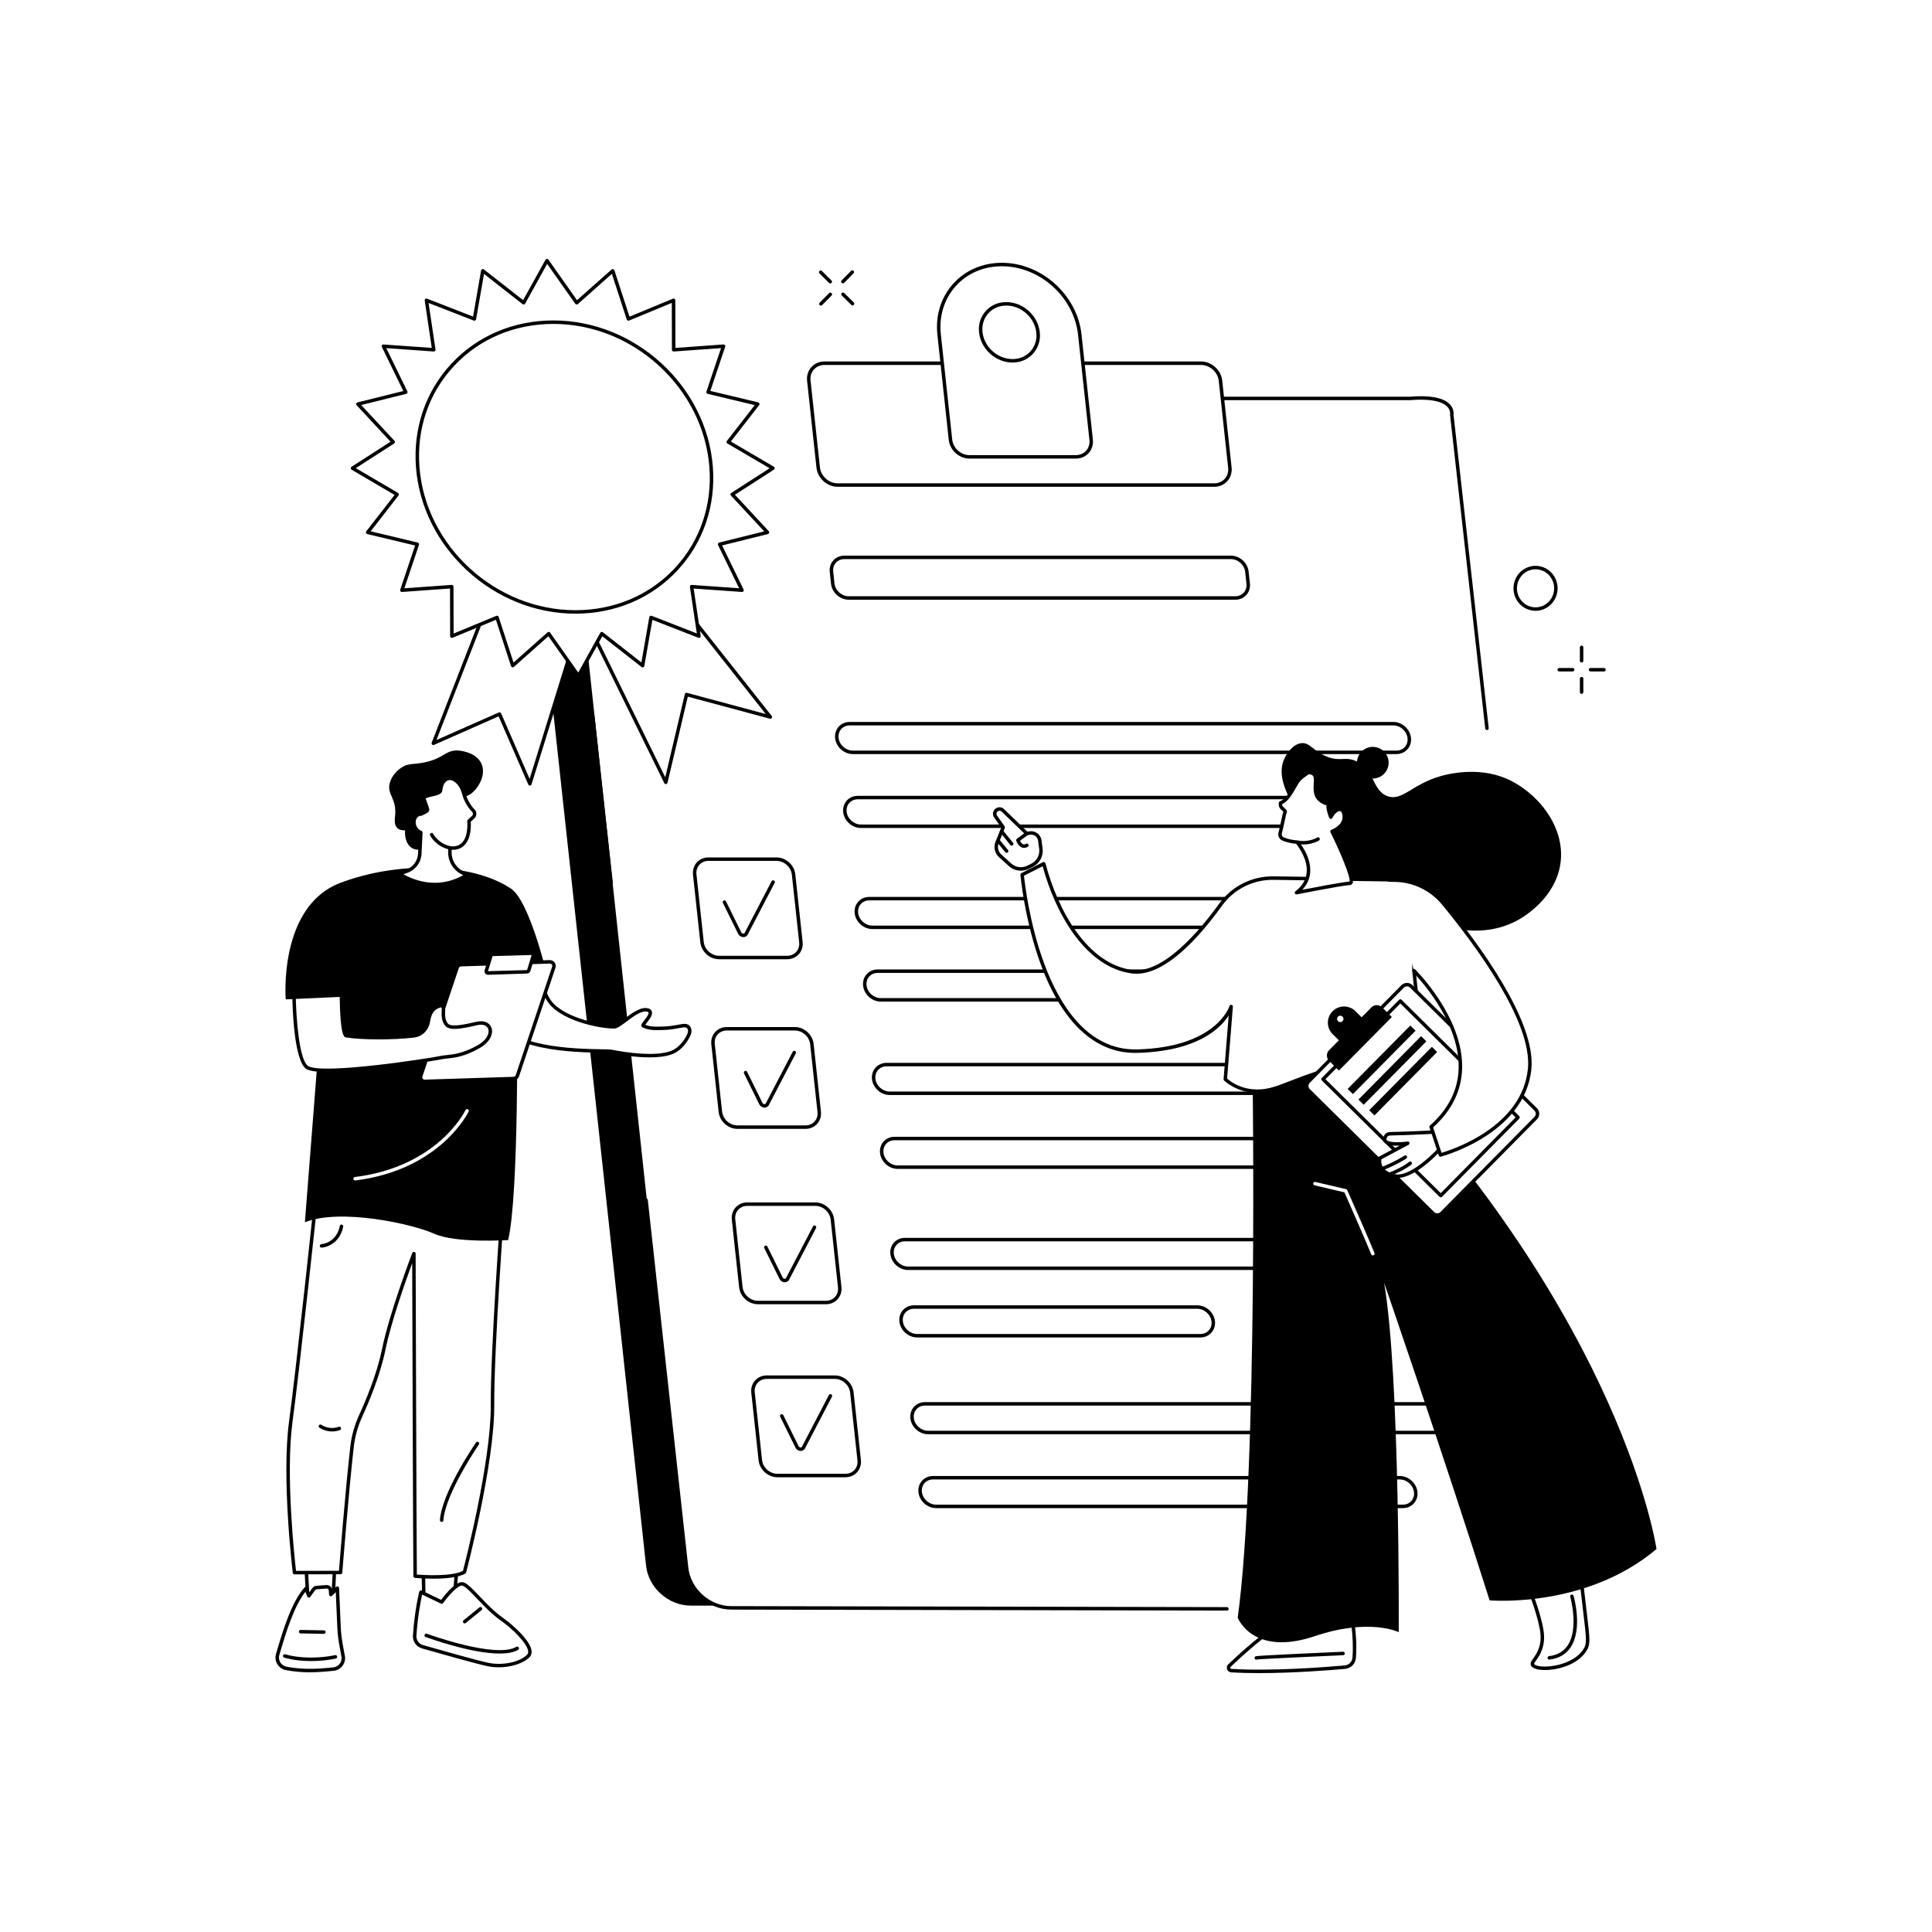 <svg xmlns="http://www.w3.org/2000/svg" viewBox="0 0 2500 2500"><defs><style>      .cls-1 {        fill: #fff;      }    </style></defs><g id="Background"><rect class="cls-1" width="2500" height="2500"></rect></g><g id="Illustration"><g id="High_quality_sign" data-name="High quality sign"><g><g><g><path d="M893.77,2077.65H1941.04c28.81,0,49.65-23.1,46.55-51.59l-156.97-1443.29c-4.96-38.66-26.17-60.64-58.69-60.64H724.64c-25.89,0-45.93,18.69-47.31,44.08l158.67,1459.85c3.1,28.49,28.96,51.59,57.77,51.59Z"></path><path class="cls-1" d="M946.19,2080.56H1993.46c28.81,0,59.69-28.08,56.59-56.75l-167.01-1447.23c-.36-59.49-26.17-61.01-58.69-61.01H777.06c-25.89,0-45.93,18.8-47.31,44.35l158.67,1468.73c3.1,28.66,28.96,51.9,57.77,51.9Z"></path><path d="M1587.67,2084.09h0l-641.48-1.28c-29.87,0-56.78-24.18-59.99-53.9l-52.42-475.83c-.14-1.23,.75-2.34,1.98-2.48,1.22-.14,2.34,.75,2.48,1.98l52.42,475.83c2.97,27.52,27.89,49.9,55.54,49.9l641.48,1.28c1.24,0,2.24,1.01,2.24,2.25,0,1.24-1.01,2.24-2.24,2.24Z"></path><path d="M790.75,1144.38c-1.13,0-2.1-.85-2.23-2l-23.76-215.68c-.14-1.23,.75-2.34,1.98-2.47,1.23-.14,2.34,.75,2.48,1.98l23.76,215.68c.14,1.23-.75,2.34-1.98,2.47-.08,0-.17,.01-.25,.01Z"></path><path d="M1924.13,944.64c-1.13,0-2.1-.85-2.23-1.99l-45.43-404.88c-.1-.45-.07-.88-.05-1.15,.12-1.56,.47-6.3-3.97-10.71-5.1-5.06-17.56-10.58-47.92-8.1h-734.86c-1.24,0-2.24-1-2.24-2.24s1-2.24,2.24-2.24h734.68c25.56-2.1,42.87,1.06,51.26,9.39,3.92,3.9,5.7,8.68,5.29,14.23,0,.02,0,.05,0,.06l45.46,405.13c.14,1.23-.75,2.34-1.98,2.48-.08,0-.17,.01-.25,.01Z"></path></g><g><g><path class="cls-1" d="M1083.92,627.64h487.24c12.55,0,21.63-10.12,20.28-22.61l-12.15-112.43c-1.35-12.49-12.62-22.61-25.17-22.61h-487.24c-12.55,0-21.63,10.12-20.28,22.61l12.15,112.43c1.35,12.49,12.62,22.61,25.17,22.61Z"></path><path d="M1571.16,629.89h-487.24c-13.64,0-25.93-11.04-27.4-24.61l-12.15-112.43c-.72-6.68,1.23-12.98,5.5-17.73,4.26-4.75,10.31-7.36,17.02-7.36h487.24c13.64,0,25.93,11.04,27.4,24.61l12.15,112.43c.72,6.68-1.23,12.98-5.5,17.73-4.26,4.75-10.31,7.36-17.02,7.36Zm-504.27-157.65c-5.42,0-10.28,2.09-13.68,5.87-3.4,3.79-4.96,8.85-4.37,14.26l12.15,112.43c1.23,11.36,11.52,20.61,22.94,20.61h487.24c5.42,0,10.28-2.09,13.68-5.87,3.4-3.79,4.96-8.85,4.37-14.26l-12.15-112.43c-1.23-11.36-11.52-20.61-22.94-20.61h-487.24Z"></path></g><g><path class="cls-1" d="M1296.43,342.3c-50.37,0-86.61,40.63-81.2,90.75l14.7,136.01c1.32,12.23,12.35,22.14,24.64,22.14h137.51c12.29,0,21.18-9.91,19.86-22.14l-14.7-136.01c-5.42-50.12-50.44-90.75-100.81-90.75Zm18.52,124.29c-23.91,3.04-46.48-17.24-46.03-41.36,.31-16.43,12.21-29.7,28.5-31.77,23.91-3.04,46.48,17.24,46.03,41.35-.31,16.43-12.21,29.7-28.5,31.77Z"></path><path d="M1392.08,593.43h-137.51c-13.38,0-25.43-10.83-26.87-24.14l-14.7-136.01c-2.7-24.96,4.53-48.41,20.35-66.03,15.75-17.54,38.15-27.2,63.08-27.2,51.29,0,97.51,41.61,103.04,92.75l14.7,136.01c.71,6.56-1.21,12.74-5.39,17.4-4.18,4.66-10.11,7.22-16.69,7.22Zm-95.65-248.89c-23.64,0-44.85,9.13-59.74,25.71-14.96,16.66-21.79,38.88-19.23,62.55l14.7,136.01c1.2,11.1,11.25,20.13,22.41,20.13h137.51c5.29,0,10.04-2.04,13.36-5.73,3.32-3.7,4.84-8.65,4.27-13.92l-14.7-136.01c-5.29-48.93-49.51-88.74-98.58-88.74Zm13.75,124.59c-10.38,0-20.68-4-28.87-11.36-9.53-8.56-14.87-20.43-14.64-32.59,.33-17.47,13.14-31.75,30.46-33.95,12.03-1.53,24.4,2.49,33.92,11.04,9.53,8.55,14.87,20.43,14.64,32.58-.33,17.47-13.13,31.75-30.46,33.95-1.68,.21-3.37,.32-5.05,.32Zm4.77-2.54h0Zm-12.77-71.18c-1.5,0-2.99,.09-4.48,.28-15.09,1.92-26.25,14.36-26.54,29.58-.2,10.85,4.59,21.48,13.15,29.16,8.55,7.67,19.62,11.29,30.35,9.93,15.09-1.92,26.25-14.36,26.53-29.59,.2-10.85-4.59-21.48-13.15-29.16-7.36-6.61-16.59-10.21-25.87-10.21Z"></path></g></g></g><g><g><g><path d="M1018.56,1241.26h-88.04c-12.1,0-23.01-9.8-24.31-21.84l-9.47-87.6c-.64-5.94,1.09-11.54,4.89-15.77,3.79-4.22,9.17-6.55,15.14-6.55h88.04c12.1,0,23.01,9.8,24.31,21.84l9.47,87.6c.64,5.94-1.09,11.54-4.89,15.77-3.79,4.22-9.17,6.55-15.13,6.55Zm-101.79-127.28c-4.68,0-8.87,1.8-11.8,5.06-2.93,3.27-4.27,7.63-3.77,12.29l9.47,87.6c1.06,9.83,9.97,17.84,19.85,17.84h88.04c4.68,0,8.87-1.8,11.8-5.06,2.93-3.27,4.27-7.63,3.77-12.29l-9.47-87.6c-1.06-9.83-9.97-17.84-19.85-17.84h-88.04Z"></path><path d="M961.89,1212.61c-.25,0-.5-.01-.75-.04-2.68-.28-5.03-2.01-6.12-4.51l-19.61-39.74c-.55-1.11-.09-2.46,1.02-3,1.11-.55,2.46-.09,3,1.02l19.65,39.84c.58,1.32,1.68,1.86,2.53,1.95,.45,.05,1.24,.02,1.8-.65l35.03-67.17c.57-1.1,1.93-1.52,3.03-.95,1.1,.57,1.52,1.93,.95,3.03l-35.12,67.34c-.05,.09-.11,.19-.17,.27-1.21,1.68-3.13,2.64-5.24,2.64Z"></path></g><path d="M1042.27,1460.75h-88.04c-12.1,0-23.01-9.8-24.31-21.84l-9.47-87.6c-.64-5.94,1.09-11.55,4.89-15.77,3.79-4.22,9.17-6.55,15.13-6.55h88.04c12.1,0,23.01,9.8,24.31,21.84l9.47,87.6c.64,5.94-1.09,11.54-4.89,15.77-3.79,4.22-9.17,6.55-15.14,6.55Zm-101.79-127.28c-4.68,0-8.87,1.8-11.8,5.06-2.93,3.27-4.27,7.63-3.77,12.29l9.47,87.6c1.06,9.83,9.97,17.84,19.85,17.84h88.04c4.68,0,8.87-1.8,11.8-5.06,2.93-3.27,4.27-7.63,3.77-12.29l-9.47-87.6c-1.06-9.83-9.97-17.84-19.85-17.84h-88.04Z"></path><path d="M1068.78,1687.68h-88.04c-12.1,0-23.01-9.8-24.31-21.84l-9.47-87.6c-.64-5.94,1.09-11.54,4.89-15.77,3.79-4.22,9.17-6.55,15.14-6.55h88.04c12.1,0,23.01,9.8,24.31,21.84l9.47,87.6c.64,5.94-1.09,11.54-4.89,15.77-3.79,4.22-9.17,6.55-15.13,6.55Zm-101.79-127.28c-4.68,0-8.87,1.8-11.8,5.06-2.93,3.27-4.27,7.63-3.77,12.29l9.47,87.6c1.06,9.83,9.97,17.84,19.85,17.84h88.04c4.68,0,8.87-1.8,11.8-5.06,2.93-3.27,4.27-7.63,3.77-12.29l-9.47-87.6c-1.06-9.83-9.97-17.84-19.85-17.84h-88.04Z"></path><path d="M1093.98,1911.57h-88.04c-12.1,0-23.01-9.8-24.31-21.84l-9.47-87.6c-.64-5.94,1.09-11.55,4.89-15.77,3.79-4.22,9.17-6.55,15.13-6.55h88.04c12.1,0,23.01,9.8,24.31,21.84l9.47,87.6c.64,5.94-1.09,11.54-4.89,15.77-3.79,4.22-9.17,6.55-15.13,6.55Zm-101.79-127.28c-4.68,0-8.87,1.8-11.8,5.06-2.93,3.27-4.27,7.63-3.77,12.29l9.47,87.6c1.06,9.83,9.97,17.84,19.85,17.84h88.04c4.68,0,8.87-1.8,11.8-5.06,2.93-3.27,4.27-7.63,3.77-12.29l-9.47-87.6c-1.06-9.83-9.97-17.84-19.85-17.84h-88.04Z"></path><path d="M989.25,1433.23c-.25,0-.5-.01-.75-.04-2.68-.28-5.03-2.01-6.12-4.51l-19.61-39.74c-.55-1.11-.09-2.46,1.02-3,1.11-.55,2.46-.09,3,1.02l19.65,39.84c.58,1.32,1.68,1.86,2.53,1.95,.44,.05,1.24,.02,1.8-.65l35.03-67.17c.57-1.1,1.93-1.52,3.03-.95,1.1,.57,1.52,1.93,.95,3.03l-35.12,67.34c-.05,.09-.11,.19-.17,.27-1.21,1.68-3.13,2.64-5.24,2.64Z"></path><path d="M1015.46,1659.27c-.25,0-.5-.01-.75-.04-2.68-.28-5.03-2.01-6.13-4.51l-19.61-39.74c-.55-1.11-.09-2.46,1.02-3,1.11-.55,2.46-.09,3,1.02l19.65,39.84c.58,1.32,1.68,1.86,2.53,1.95,.44,.05,1.24,.02,1.79-.65l35.03-67.17c.57-1.1,1.93-1.52,3.03-.95,1.1,.57,1.52,1.93,.95,3.03l-35.12,67.34c-.05,.09-.11,.19-.17,.27-1.21,1.68-3.13,2.64-5.24,2.64Z"></path><path d="M1036.05,1877.48c-.25,0-.5-.01-.75-.04-2.68-.28-5.03-2.01-6.13-4.51l-19.61-39.74c-.55-1.11-.09-2.46,1.02-3,1.11-.55,2.46-.09,3,1.02l19.65,39.84c.58,1.32,1.68,1.86,2.53,1.95,.44,.05,1.24,.02,1.79-.65l35.03-67.17c.57-1.1,1.93-1.52,3.03-.95,1.1,.57,1.52,1.93,.95,3.03l-35.12,67.34c-.05,.09-.11,.19-.17,.27-1.21,1.68-3.13,2.64-5.24,2.64Z"></path></g><path d="M1598.5,776.04h-500.27c-11.39,0-21.65-9.22-22.88-20.55l-1.67-15.45c-.61-5.6,1.03-10.88,4.61-14.86,3.57-3.98,8.64-6.17,14.26-6.17h500.27c11.39,0,21.65,9.22,22.88,20.55l1.67,15.45c.61,5.6-1.03,10.88-4.61,14.86-3.57,3.98-8.64,6.17-14.26,6.17Zm-505.95-52.55c-4.33,0-8.21,1.66-10.92,4.68-2.71,3.02-3.95,7.07-3.49,11.38l1.67,15.45c.99,9.12,9.25,16.55,18.42,16.55h500.27c4.33,0,8.21-1.66,10.92-4.68,2.71-3.02,3.95-7.07,3.49-11.38l-1.67-15.45c-.99-9.12-9.25-16.55-18.42-16.55h-500.27Z"></path><g><path d="M1806.94,975.77h-703.41c-11.39,0-21.65-9.22-22.88-20.55-.61-5.6,1.03-10.88,4.61-14.86,3.57-3.98,8.64-6.17,14.26-6.17h703.41c11.39,0,21.65,9.22,22.88,20.55,.61,5.6-1.03,10.88-4.61,14.86-3.57,3.98-8.64,6.17-14.26,6.17Zm-707.42-37.1c-4.33,0-8.21,1.66-10.92,4.68-2.71,3.02-3.95,7.07-3.49,11.38,.99,9.12,9.25,16.55,18.42,16.55h703.41c4.33,0,8.21-1.66,10.92-4.68,2.72-3.02,3.95-7.07,3.49-11.38-.99-9.12-9.25-16.55-18.42-16.55h-703.41Z"></path><path d="M1717.91,1071.4h-603.95c-11.39,0-21.65-9.22-22.88-20.55-.61-5.6,1.03-10.88,4.61-14.86,3.57-3.98,8.64-6.17,14.26-6.17h603.95c11.39,0,21.65,9.22,22.88,20.55,.6,5.6-1.03,10.88-4.61,14.86-3.57,3.98-8.64,6.17-14.26,6.17Zm-607.96-37.1c-4.33,0-8.21,1.66-10.92,4.68-2.72,3.02-3.95,7.07-3.49,11.38,.99,9.12,9.25,16.55,18.42,16.55h603.95c4.33,0,8.21-1.66,10.92-4.68,2.72-3.02,3.95-7.07,3.49-11.38-.99-9.12-9.25-16.55-18.42-16.55h-603.95Z"></path><path d="M1780.48,1202.2h-651.65c-11.39,0-21.65-9.22-22.88-20.55-.61-5.6,1.03-10.88,4.61-14.86,3.57-3.98,8.64-6.17,14.26-6.17h651.65c11.39,0,21.65,9.22,22.88,20.55,.6,5.6-1.03,10.88-4.61,14.86-3.57,3.98-8.64,6.17-14.26,6.17Zm-655.66-37.1c-4.33,0-8.21,1.66-10.92,4.68-2.71,3.02-3.95,7.07-3.49,11.38,.99,9.12,9.25,16.55,18.42,16.55h651.65c4.33,0,8.21-1.66,10.92-4.68,2.72-3.02,3.95-7.07,3.49-11.38-.99-9.12-9.25-16.55-18.42-16.55h-651.65Z"></path><path d="M1506.3,1296.04h-366.58c-11.39,0-21.65-9.22-22.88-20.55-.61-5.6,1.03-10.88,4.61-14.86,3.57-3.98,8.64-6.17,14.26-6.17h366.58c11.39,0,21.65,9.22,22.88,20.55,.6,5.6-1.03,10.88-4.61,14.86-3.57,3.98-8.64,6.17-14.26,6.17Zm-370.59-37.1c-4.33,0-8.21,1.66-10.92,4.68-2.72,3.02-3.95,7.07-3.49,11.38,.99,9.12,9.25,16.55,18.42,16.55h366.58c4.33,0,8.21-1.66,10.92-4.68,2.72-3.02,3.95-7.07,3.49-11.38-.99-9.12-9.25-16.55-18.42-16.55h-366.58Z"></path><path d="M1854.62,1416.93h-703.41c-11.39,0-21.65-9.22-22.88-20.55-.61-5.6,1.03-10.88,4.61-14.86,3.57-3.98,8.64-6.17,14.26-6.17h703.41c11.39,0,21.65,9.22,22.88,20.55,.61,5.6-1.03,10.88-4.61,14.86-3.57,3.98-8.64,6.17-14.26,6.17Zm-707.42-37.1c-4.33,0-8.21,1.66-10.92,4.68-2.71,3.02-3.95,7.07-3.49,11.38,.99,9.12,9.25,16.55,18.42,16.55h703.41c4.33,0,8.21-1.66,10.92-4.68,2.72-3.02,3.95-7.07,3.49-11.38-.99-9.12-9.25-16.55-18.42-16.55h-703.41Z"></path><path d="M1765.59,1512.55h-603.95c-11.39,0-21.65-9.22-22.88-20.55-.61-5.6,1.03-10.88,4.61-14.86,3.57-3.98,8.64-6.17,14.26-6.17h603.95c11.39,0,21.65,9.22,22.88,20.55,.6,5.6-1.03,10.88-4.61,14.86-3.57,3.98-8.64,6.17-14.26,6.17Zm-607.96-37.1c-4.33,0-8.21,1.66-10.92,4.68-2.72,3.02-3.95,7.07-3.49,11.38,.99,9.12,9.25,16.55,18.42,16.55h603.95c4.33,0,8.21-1.66,10.92-4.68,2.72-3.02,3.95-7.07,3.49-11.38-.99-9.12-9.25-16.55-18.42-16.55h-603.95Z"></path><path d="M1864.13,1643.35h-689.11c-11.39,0-21.65-9.22-22.88-20.55-.6-5.6,1.03-10.88,4.61-14.86,3.57-3.98,8.64-6.17,14.26-6.17h689.11c11.39,0,21.65,9.22,22.88,20.55,.6,5.6-1.03,10.88-4.61,14.86-3.57,3.98-8.64,6.17-14.26,6.17Zm-693.12-37.1c-4.33,0-8.21,1.66-10.92,4.68-2.72,3.02-3.95,7.07-3.49,11.38,.99,9.12,9.25,16.55,18.42,16.55h689.11c4.33,0,8.21-1.66,10.92-4.68,2.72-3.02,3.95-7.07,3.49-11.38-.99-9.12-9.25-16.55-18.42-16.55h-689.11Z"></path><path d="M1553.28,1730.66h-366.58c-11.39,0-21.65-9.22-22.88-20.55-.6-5.6,1.03-10.88,4.61-14.86,3.57-3.98,8.64-6.17,14.26-6.17h366.58c11.39,0,21.65,9.22,22.88,20.55,.61,5.6-1.03,10.88-4.61,14.86-3.57,3.98-8.64,6.17-14.26,6.17Zm-370.59-37.1c-4.33,0-8.21,1.66-10.92,4.68-2.72,3.02-3.95,7.07-3.49,11.38,.99,9.12,9.25,16.55,18.42,16.55h366.58c4.33,0,8.21-1.66,10.92-4.68,2.72-3.02,3.95-7.07,3.49-11.38-.99-9.12-9.25-16.55-18.42-16.55h-366.58Z"></path><path d="M1904.32,1855.9h-703.41c-11.39,0-21.65-9.22-22.88-20.55-.61-5.6,1.03-10.88,4.61-14.86,3.57-3.98,8.64-6.17,14.26-6.17h703.41c11.39,0,21.65,9.22,22.88,20.55,.61,5.6-1.03,10.88-4.61,14.86-3.57,3.98-8.64,6.17-14.26,6.17Zm-707.42-37.1c-4.33,0-8.21,1.66-10.92,4.68-2.71,3.02-3.95,7.07-3.49,11.38,.99,9.12,9.25,16.55,18.42,16.55h703.41c4.33,0,8.21-1.66,10.92-4.68,2.71-3.02,3.95-7.07,3.49-11.38-.99-9.12-9.25-16.55-18.42-16.55h-703.41Z"></path><path d="M1815.29,1951.52h-603.95c-11.39,0-21.65-9.22-22.88-20.55-.6-5.6,1.03-10.88,4.61-14.86,3.57-3.98,8.64-6.17,14.26-6.17h603.95c11.39,0,21.65,9.22,22.88,20.55,.6,5.6-1.03,10.88-4.61,14.86-3.57,3.98-8.64,6.17-14.26,6.17Zm-607.96-37.1c-4.33,0-8.21,1.66-10.92,4.68-2.72,3.02-3.95,7.07-3.49,11.38,.99,9.12,9.25,16.55,18.42,16.55h603.95c4.33,0,8.21-1.66,10.92-4.68,2.72-3.02,3.95-7.07,3.49-11.38-.99-9.12-9.25-16.55-18.42-16.55h-603.95Z"></path></g></g></g><g><g><polygon class="cls-1" points="644.7 746.2 560.71 961.84 646.36 923.96 685.67 1014.3 761.55 769.51 644.7 746.2"></polygon><path d="M685.67,1016.54c-.89,0-1.7-.53-2.06-1.35l-38.4-88.27-83.59,36.97c-.83,.37-1.8,.2-2.46-.43-.66-.63-.87-1.59-.54-2.44l83.99-215.64c.4-1.01,1.46-1.6,2.53-1.39l116.85,23.31c.62,.12,1.16,.51,1.49,1.05,.33,.55,.4,1.2,.21,1.81l-75.88,244.79c-.28,.9-1.08,1.52-2.02,1.58-.04,0-.08,0-.12,0Zm-39.3-94.82c.28,0,.55,.05,.82,.15,.56,.22,1,.65,1.24,1.19l36.89,84.8,73.36-236.64-112.56-22.46-81.34,208.83,80.69-35.69c.29-.13,.6-.19,.91-.19Z"></path></g><g><polygon class="cls-1" points="742.93 770.48 861.59 1012.35 888.39 898.7 996.83 927.84 823.87 709.29 742.93 770.48"></polygon><path d="M861.59,1014.6c-.85,0-1.63-.48-2.01-1.26l-118.66-241.87c-.47-.96-.2-2.13,.66-2.78l80.94-61.2c.97-.74,2.35-.56,3.11,.4l172.96,218.56c.6,.76,.65,1.82,.11,2.62-.53,.81-1.52,1.18-2.46,.93l-106.21-28.54-26.27,111.4c-.22,.92-.99,1.61-1.93,1.71-.08,0-.17,.01-.25,.01Zm-115.83-243.44l115.08,234.59,25.36-107.55c.14-.59,.51-1.1,1.03-1.41,.52-.31,1.15-.4,1.73-.24l101.89,27.38-167.39-211.52-77.71,58.76Z"></path></g><g><polygon class="cls-1" points="707.79 337.24 746.26 391.78 792.84 350.39 813.15 412.74 871.56 388.54 871.72 452.6 936.24 447.97 916.24 507.46 980.54 522.85 942.35 571.95 1000.15 605.86 947.49 639.76 993.12 688.86 931.15 704.25 960.16 763.74 894.95 759.11 904.49 823.17 842.41 798.97 831.55 861.32 778.7 819.93 748.49 874.47 710.03 819.93 663.44 861.32 643.13 798.97 584.73 823.17 584.56 759.11 520.05 763.74 540.04 704.25 475.74 688.86 513.94 639.76 456.14 605.86 508.8 571.95 463.16 522.85 525.13 507.46 496.12 447.97 561.34 452.6 551.8 388.54 613.87 412.74 624.73 350.39 677.59 391.78 707.79 337.24"></polygon><path d="M748.49,876.71c-.73,0-1.41-.35-1.83-.95l-37.02-52.49-44.71,39.73c-.57,.5-1.35,.69-2.08,.49-.73-.2-1.31-.75-1.55-1.47l-19.56-60.04-56.17,23.27c-.69,.29-1.48,.21-2.1-.21-.62-.42-1-1.11-1-1.86l-.16-61.65-62.11,4.46c-.78,.05-1.48-.27-1.93-.86-.46-.59-.59-1.38-.35-2.09l19.21-57.16-61.92-14.82c-.74-.18-1.34-.72-1.59-1.44-.25-.72-.12-1.52,.35-2.12l36.63-47.08-55.59-32.61c-.67-.39-1.09-1.11-1.11-1.89-.02-.78,.37-1.51,1.03-1.93l50.41-32.45-43.81-47.14c-.54-.58-.73-1.41-.51-2.17,.23-.76,.84-1.35,1.61-1.54l59.28-14.72-27.79-57c-.35-.72-.29-1.57,.16-2.24,.45-.66,1.21-1.04,2.02-.98l62.42,4.43-9.13-61.29c-.12-.79,.19-1.59,.82-2.08,.62-.5,1.47-.63,2.21-.34l59.52,23.2,10.39-59.65c.14-.78,.67-1.43,1.41-1.71,.73-.28,1.57-.16,2.19,.33l50.78,39.77,28.93-52.24c.37-.68,1.07-1.11,1.84-1.15,.77-.04,1.51,.32,1.96,.95l37.02,52.49,44.71-39.73c.57-.5,1.35-.69,2.08-.49,.73,.2,1.31,.75,1.55,1.47l19.56,60.04,56.17-23.27c.69-.29,1.48-.21,2.1,.21,.62,.41,1,1.11,1,1.86l.16,61.65,62.11-4.46c.78-.06,1.48,.27,1.93,.86,.46,.59,.59,1.38,.35,2.09l-19.21,57.16,61.92,14.82c.74,.18,1.34,.72,1.59,1.44,.25,.72,.12,1.52-.35,2.12l-36.63,47.08,55.59,32.61c.67,.39,1.09,1.11,1.11,1.89,.02,.78-.37,1.51-1.03,1.93l-50.41,32.46,43.81,47.14c.54,.58,.73,1.41,.51,2.17-.23,.76-.84,1.35-1.61,1.54l-59.28,14.72,27.79,57c.35,.72,.29,1.57-.16,2.24-.45,.66-1.21,1.04-2.02,.98l-62.42-4.43,9.13,61.29c.12,.79-.2,1.59-.82,2.08-.62,.5-1.47,.63-2.21,.34l-59.52-23.2-10.39,59.65c-.14,.78-.67,1.43-1.41,1.71-.73,.28-1.57,.16-2.19-.33l-50.79-39.77-28.93,52.24c-.37,.68-1.07,1.11-1.84,1.15-.04,0-.08,0-.12,0Zm-38.47-59.03c.09,0,.17,0,.26,.01,.63,.07,1.21,.41,1.58,.94l36.4,51.62,28.47-51.41c.32-.58,.87-.98,1.52-1.11,.65-.13,1.31,.03,1.83,.43l49.91,39.08,10.22-58.66c.12-.66,.52-1.24,1.11-1.57,.59-.33,1.29-.38,1.92-.14l58.47,22.79-8.97-60.23c-.1-.67,.11-1.35,.57-1.85,.46-.5,1.12-.76,1.81-.71l61.33,4.35-27.3-55.99c-.3-.61-.3-1.32-.02-1.93,.29-.61,.83-1.06,1.49-1.23l58.28-14.48-43.05-46.31c-.45-.49-.67-1.15-.58-1.81,.08-.66,.45-1.25,1.01-1.61l49.59-31.93-54.65-32.06c-.56-.33-.95-.88-1.07-1.51-.12-.63,.04-1.29,.43-1.8l36.06-46.35-60.92-14.58c-.61-.15-1.13-.54-1.44-1.09-.3-.55-.36-1.2-.16-1.8l18.92-56.3-61.15,4.39c-.62,.04-1.23-.17-1.69-.59-.46-.42-.72-1.02-.72-1.64l-.16-60.71-55.31,22.91c-.58,.24-1.23,.23-1.8-.03-.57-.26-1-.75-1.19-1.34l-19.25-59.09-44.02,39.12c-.48,.42-1.12,.62-1.75,.55-.63-.07-1.21-.41-1.58-.94l-36.4-51.62-28.47,51.41c-.32,.57-.87,.98-1.52,1.11-.64,.13-1.31-.03-1.83-.43l-49.91-39.08-10.22,58.66c-.12,.66-.52,1.24-1.11,1.57-.59,.33-1.29,.38-1.92,.14l-58.47-22.79,8.97,60.23c.1,.67-.11,1.36-.57,1.85-.46,.5-1.12,.76-1.81,.71l-61.33-4.35,27.3,55.99c.3,.61,.3,1.32,.02,1.93-.29,.61-.83,1.06-1.49,1.23l-58.28,14.48,43.05,46.31c.45,.49,.67,1.15,.58,1.81-.08,.66-.45,1.25-1.01,1.61l-49.59,31.93,54.65,32.06c.56,.33,.95,.88,1.07,1.51,.12,.63-.04,1.29-.43,1.8l-36.06,46.35,60.92,14.58c.61,.15,1.13,.54,1.44,1.09,.3,.55,.36,1.2,.16,1.8l-18.92,56.29,61.15-4.39c.62-.05,1.23,.17,1.69,.59,.46,.42,.72,1.02,.72,1.64l.16,60.71,55.31-22.91c.58-.24,1.23-.23,1.8,.04,.57,.26,1,.75,1.19,1.34l19.25,59.09,44.02-39.12c.41-.37,.94-.57,1.49-.57Z"></path></g><g><ellipse class="cls-1" cx="730.35" cy="604.37" rx="181.59" ry="196" transform="translate(-199.58 788.52) rotate(-50.81)"></ellipse><path d="M744.56,794.09c-105.83,0-198.37-85.03-206.29-189.55-3.82-50.36,12.36-97.82,45.55-133.61,33.64-36.29,80.64-56.28,132.33-56.28,105.83,0,198.37,85.03,206.29,189.55,3.82,50.36-12.36,97.82-45.55,133.61-33.64,36.29-80.64,56.28-132.33,56.28Zm-28.41-374.95c-50.43,0-96.25,19.48-129.04,54.84-32.33,34.87-48.09,81.12-44.37,130.22,7.75,102.23,98.28,185.4,201.81,185.4,50.43,0,96.25-19.48,129.04-54.84,32.33-34.87,48.09-81.12,44.37-130.22-7.75-102.23-98.28-185.4-201.81-185.4Z"></path></g></g><g><g><path d="M1753.11,984.17c25.99,9.73,21.73,38.55,42.19,46.02,19.16,7,31.51-15.22,68.87-25.91,8.7-2.49,46.99-12.46,83.78,2.69,38.66,15.92,77.88,60.48,71.36,109.61-6.1,45.99-48.88,70.54-54.95,73.9-61.79,34.21-135.19-3.8-172.29-23-43.38-22.46-65.23-53.42-90.04-85.57-22.97-29.77-53.13-68.87-40.69-98.86,3.49-8.4,12.18-20.59,23.06-21.43,10.57-.81,14.42,9.78,31.5,17.01,17.58,7.44,22.88,.19,37.2,5.55Z"></path><path d="M1756.2,983.66c-1.81,11.16,5.76,21.67,16.92,23.49,11.16,1.81,21.67-5.76,23.49-16.92,1.81-11.16-5.76-21.67-16.92-23.49-11.16-1.81-21.67,5.76-23.49,16.92Z"></path></g><g><g><g><path class="cls-1" d="M1964.59,2024.54c6.73,13.65,20.93,44,28.33,74.78,2.99,12.43,4.08,21.64,1.24,31.72-4.07,14.48-12.97,19.07-10.98,23.18,4.19,8.63,52.21,6.5,68.14-19.74,5.09-8.38,3.65-13.86-2.26-64.45-5.3-45.42-5.41-51.92-12.04-57.39-20.86-17.2-66.63,8.55-72.44,11.9Z"></path><path d="M1999.05,2161c-.95,0-1.87-.02-2.75-.06-4.72-.22-12.97-1.27-15.14-5.75-1.52-3.13,.46-5.88,2.96-9.36,2.46-3.42,5.82-8.1,7.88-15.41,2.75-9.76,1.62-18.61-1.27-30.58-6.66-27.71-18.99-55.7-28.16-74.31-.52-1.06-.13-2.35,.89-2.94,8.77-5.05,53.58-29.33,74.99-11.68,6.69,5.51,7.32,11.01,11.44,46.79l1.4,12.07c.68,5.83,1.3,11.06,1.86,15.76,4.33,36.43,4.99,42.03,.09,50.11-11.47,18.88-37.64,25.36-54.19,25.36Zm-31.52-135.55c9.16,18.79,21.03,46.16,27.57,73.34,2.98,12.38,4.22,22.19,1.22,32.85-2.27,8.07-5.9,13.12-8.55,16.81-1.5,2.09-2.92,4.06-2.57,4.78,.46,.95,3.42,2.85,11.32,3.22,14.6,.7,41.86-4.99,52.89-23.15,4.1-6.76,3.46-12.15-.71-47.25-.56-4.71-1.18-9.94-1.86-15.77l-1.4-12.08c-3.85-33.45-4.55-39.48-9.84-43.84-18.04-14.88-58.07,5.57-68.06,11.08Z"></path></g><path d="M2004.73,2147.51c-1.12,0-2.08-.83-2.22-1.97-.15-1.23,.72-2.35,1.95-2.5,10.79-1.32,18.93-6.04,24.21-14,14.64-22.13,3.31-62.46,3.2-62.86-.34-1.19,.35-2.43,1.54-2.77,1.2-.34,2.43,.35,2.78,1.54,.5,1.73,12.02,42.7-3.76,66.57-6.03,9.12-15.25,14.5-27.4,15.99-.09,.01-.19,.02-.28,.02Z"></path></g><g><g><path class="cls-1" d="M1746.68,2081.3s8.19,28.89,5.66,63.8c-.47,6.47-5.6,11.63-12.07,12.21-26.39,2.33-95.38,7.63-147.01,4.47-3.29-.2-4.75-4.23-2.37-6.5,13.42-12.8,46.23-43.03,69.69-55.71,30.15-16.3,86.1-18.26,86.1-18.26Z"></path><path d="M1629.15,2165c-12.42,0-24.64-.29-36.03-.99-2.42-.15-4.45-1.66-5.28-3.94-.83-2.28-.26-4.75,1.5-6.43,13.18-12.58,46.41-43.21,70.17-56.06,30.27-16.37,84.78-18.45,87.09-18.53,1.07-.04,1.96,.64,2.24,1.63,.08,.29,8.27,29.67,5.74,64.57-.55,7.6-6.48,13.6-14.11,14.28-21.13,1.87-67.48,5.46-111.32,5.46Zm115.81-81.37c-9.76,.51-56.98,3.66-83.32,17.91-23.28,12.59-56.15,42.91-69.21,55.36-.66,.63-.49,1.36-.38,1.64,.1,.28,.44,.94,1.34,1,51.28,3.14,119.66-2.08,146.68-4.47,5.42-.48,9.64-4.74,10.03-10.13,2.13-29.32-3.48-54.64-5.13-61.31Z"></path></g><path d="M1625.55,2147.56c-.92,0-1.75-.61-2.06-1.56-.39-1.18,.33-2.47,1.5-2.86,2.47-.82,79.75-4.34,112.86-5.81,1.21-.06,2.29,.9,2.34,2.14,.05,1.24-.9,2.29-2.14,2.34-43.12,1.92-108.48,5-111.81,5.63-.23,.08-.46,.11-.69,.11Z"></path></g><path d="M1620.81,1387.58s7.25,514.43-19.21,705.71c0,0,19.32,50.99,99.92,23.83,70.72-23.83,108.44-5.11,108.44-5.11,0,0,1.79-331.3-18.9-452.11,0,0,78.01,226.17,136.49,410.95,0,0,124.04,11.1,215.95-66.39,0,0-41.6-292.39-377.72-642.9l-144.98,26.03Z"></path><path class="cls-1" d="M1776.45,1624.48c-.88,0-1.72-.52-2.07-1.39-8.86-21.43-19.66-46-28.34-65.74-2.24-5.1-4.38-9.96-6.35-14.47l-38.66-9.07c-1.21-.28-1.95-1.49-1.67-2.7,.28-1.21,1.48-1.96,2.7-1.67l39.76,9.32c.69,.16,1.26,.64,1.54,1.29,2.09,4.79,4.38,9.99,6.8,15.49,8.69,19.76,19.51,44.36,28.38,65.83,.47,1.15-.07,2.46-1.22,2.93-.28,.12-.57,.17-.86,.17Z"></path></g><g><g><path class="cls-1" d="M1350.62,1117.66c14.75,55.95,52.35,131.44,114.17,139.73,40.62,5.45,87.42-48.9,114.74-86.81,15.85-22,41.53-34.78,68.64-34.31l155.42,2.19c13.75,.19,24.84,11.31,25,25.06l1.06,92.52,15.35,145.68c-70.19-52.28-152.9-7.49-193.83,6.2-40.93,13.68-65.63-11.35-65.63-11.35l7.56-94.05s-15.9,54.81-121.35,57.67c-128.71,3.48-149.1-228.33-149.1-228.33l27.96-14.19Z"></path><path d="M1627.34,1414.2c-27.14,0-43.19-15.86-43.39-16.07-.46-.46-.69-1.11-.64-1.76l6.62-82.38c-10.59,16.56-40.35,46.32-118.12,48.42-.95,.03-1.9,.04-2.85,.04-52.36,0-94.55-39.47-122.13-114.37-21.05-57.14-26.36-115.47-26.41-116.05-.08-.91,.4-1.78,1.22-2.2l27.96-14.19c.6-.31,1.31-.32,1.93-.05,.62,.28,1.08,.82,1.25,1.47,16.25,61.65,54.28,130.29,112.3,138.07,40.25,5.4,87.84-51.5,112.62-85.89,16.25-22.54,42.57-35.75,70.5-35.25l155.41,2.19c15.08,.21,27.03,12.2,27.21,27.28l1.06,92.52,15.34,145.47c.09,.89-.35,1.74-1.12,2.18-.78,.44-1.74,.38-2.45-.15-59.38-44.23-127.27-18.05-172.2-.73-7.1,2.74-13.8,5.32-19.58,7.25-8.94,2.99-17.15,4.16-24.54,4.16Zm-39.47-18.53c4.32,3.92,26.87,22.06,62.59,10.11,5.68-1.9,12.33-4.47,19.38-7.18,44.83-17.29,112.07-43.22,172.4-1.62l-14.83-140.71-1.07-92.73c-.14-12.63-10.15-22.67-22.78-22.84l-155.42-2.19c-26.45-.48-51.41,12.03-66.79,33.38-30.99,43.01-76.42,93.14-116.86,87.72-59.36-7.96-98.31-76.35-115.32-138.7l-24.13,12.24c.98,9.47,7.05,61.98,26.03,113.47,19.08,51.76,55.43,113.06,120.62,111.32,102.33-2.77,119.1-55.52,119.26-56.06,.33-1.1,1.44-1.78,2.56-1.57,1.13,.21,1.92,1.24,1.83,2.38l-7.47,92.98Z"></path></g><g><g><path class="cls-1" d="M1328.73,1078.63l-31.04-30.05c-2.15-2.09-5.49-2.33-7.93-.58-2.76,1.98-3.41,5.83-1.45,8.6l9.84,13.94-7.92,19.58c-2.44,6.03-.86,12.94,3.96,17.31l12.75,11.55c6.38,5.78,15.65,7.06,23.36,3.22l5.19-2.58c7.99-3.98,12.57-12.59,11.41-21.43l-1.37-10.43c-.86-6.54-7.04-11.01-13.52-9.77l-3.29,.63Z"></path><path d="M1320.95,1126.68c-5.61,0-11.13-2.06-15.51-6.02l-12.75-11.55c-5.49-4.98-7.31-12.94-4.54-19.81l7.46-18.45-9.13-12.94c-2.66-3.77-1.78-9.03,1.97-11.72,3.32-2.38,7.86-2.05,10.79,.79l30.21,29.24,2.14-.41c3.75-.72,7.51,.12,10.6,2.35,3.09,2.23,5.07,5.55,5.56,9.33l1.37,10.43c1.28,9.79-3.79,19.33-12.63,23.73l-5.19,2.58c-3.31,1.65-6.85,2.45-10.36,2.45Zm-27.57-77.6c-.81,0-1.61,.24-2.31,.74-1.76,1.26-2.17,3.72-.92,5.49l9.84,13.94c.44,.62,.53,1.43,.25,2.13l-7.92,19.58c-2.08,5.13-.72,11.08,3.39,14.8l12.75,11.55c5.74,5.2,13.93,6.33,20.86,2.88l5.19-2.58c7.13-3.55,11.22-11.24,10.19-19.13l-1.37-10.43c-.33-2.54-1.66-4.77-3.74-6.27-2.08-1.5-4.61-2.06-7.13-1.58l-3.29,.63c-.72,.14-1.46-.08-1.98-.59l-31.04-30.05c-.76-.74-1.75-1.11-2.75-1.11Z"></path></g><g><path class="cls-1" d="M1328.73,1078.63l-11.6,8.58s3.84,11.2,11.6,6.61v-15.19Z"></path><path d="M1325.1,1097.16c-1.05,0-1.96-.21-2.67-.48-4.92-1.81-7.18-8.05-7.42-8.75-.32-.93,0-1.95,.79-2.53l11.6-8.58c.99-.74,2.4-.53,3.14,.47,.74,1,.53,2.4-.47,3.14l-10.18,7.52c.82,1.65,2.27,3.85,4.1,4.52,1.08,.4,2.26,.2,3.6-.59,1.06-.63,2.44-.28,3.07,.79,.63,1.07,.28,2.44-.79,3.07-1.79,1.06-3.41,1.42-4.77,1.42Z"></path></g><g><path class="cls-1" d="M1296.05,1075.81l13.07,16.21-13.07-16.21Z"></path><path d="M1309.12,1094.26c-.66,0-1.3-.29-1.75-.84l-13.07-16.21c-.78-.96-.63-2.38,.34-3.15,.96-.78,2.38-.63,3.15,.34l13.07,16.21c.78,.96,.63,2.38-.34,3.15-.42,.33-.91,.5-1.41,.5Z"></path></g><g><path class="cls-1" d="M1292.06,1088.53l10.53,12.79-10.53-12.79Z"></path><path d="M1302.59,1103.57c-.65,0-1.29-.28-1.73-.82l-10.53-12.79c-.79-.96-.65-2.37,.31-3.16,.96-.79,2.37-.65,3.16,.31l10.53,12.79c.79,.96,.65,2.37-.31,3.16-.42,.34-.92,.51-1.42,.51Z"></path></g></g><g><g><path class="cls-1" d="M1693.22,1399.59l121.7-123.11c3.1-3.13,8.15-3.16,11.29-.06l160.93,159.09c3.13,3.1,3.16,8.15,.07,11.29l-121.7,123.11c-3.1,3.13-8.15,3.16-11.29,.07l-160.94-159.09c-3.13-3.1-3.16-8.15-.06-11.29Z"></path><path d="M1859.83,1574.51c-2.6,0-5.2-.98-7.19-2.95l-160.93-159.09c-4.01-3.96-4.05-10.45-.08-14.46,0,0,0,0,0,0l121.7-123.1c3.96-4.01,10.45-4.05,14.46-.08l160.93,159.09c1.94,1.92,3.02,4.48,3.04,7.21,.02,2.73-1.03,5.3-2.95,7.25l-121.7,123.11c-2,2.02-4.63,3.03-7.27,3.03Zm-165.01-173.35c-2.22,2.25-2.2,5.89,.05,8.11l160.93,159.09c1.09,1.08,2.59,1.68,4.07,1.66,1.53,0,2.97-.61,4.05-1.7l121.7-123.11c1.08-1.09,1.66-2.53,1.66-4.07,0-1.53-.61-2.97-1.7-4.05l-160.93-159.09c-2.25-2.22-5.89-2.2-8.11,.05l-121.7,123.1Z"></path></g><path d="M1864.33,1549.32c-.57,0-1.14-.22-1.58-.65l-152.35-150.6c-.42-.42-.66-.99-.67-1.58,0-.6,.23-1.17,.65-1.59l100.03-101.18c.87-.88,2.29-.89,3.17-.02l152.35,150.6c.42,.42,.66,.99,.67,1.58,0,.6-.23,1.17-.65,1.59l-100.03,101.18c-.44,.44-1.02,.67-1.59,.67Zm-149.18-152.86l149.16,147.45,96.87-97.99-149.16-147.45-96.87,97.99Z"></path><g><path d="M1719.82,1358.97l54.77-55.41c3.79-3.83,9.96-3.87,13.79-.08l12.68,12.53-68.49,69.28-12.68-12.53c-3.83-3.79-3.87-9.96-.08-13.8Z"></path><path d="M1724.46,1338.21l14.89,14.72,29.44-29.78-14.89-14.72c-8.22-8.13-21.48-8.05-29.61,.17-8.13,8.22-8.05,21.48,.17,29.61Zm6.91-16.8c-1.62-1.61-1.64-4.22-.03-5.85,1.61-1.63,4.23-1.64,5.85-.03,1.62,1.61,1.64,4.22,.03,5.85-1.61,1.62-4.22,1.64-5.85,.03Z"></path></g><rect x="1730.11" y="1366.6" width="115.36" height="9.56" transform="translate(4019.94 1064.08) rotate(134.67)"></rect><rect x="1744.06" y="1380.39" width="115.36" height="9.56" transform="translate(4053.49 1077.64) rotate(134.67)"></rect><rect x="1758.01" y="1394.17" width="115.36" height="9.56" transform="translate(4087.05 1091.2) rotate(134.67)"></rect></g><g><g><path class="cls-1" d="M1864.63,1485.3s-37.29,42.03-60.78,36.14c-23.49-5.89-18.27-22.85-18.27-22.85l36.1-19.25s-33.34,4.62-29.6-6.74c1.92-5.84,4.8-5.54,12.37-5.66,19.6-.31,55.96-2.32,55.96-2.32l4.21,20.68Z"></path><path d="M1808.57,1524.24c-1.81,0-3.56-.2-5.27-.63-8.82-2.21-14.91-6.19-18.08-11.84-3.87-6.86-1.87-13.57-1.78-13.85,.17-.57,.57-1.04,1.09-1.32l26.46-14.11c-7.61,.26-16.71-.37-20.03-4.35-1-1.2-1.99-3.26-1-6.26,2.32-7.04,6.44-7.09,13.26-7.18l1.2-.02c19.33-.3,55.51-2.3,55.88-2.32,1.1-.06,2.1,.7,2.32,1.79l4.21,20.68c.14,.69-.05,1.41-.52,1.94-1.45,1.64-33.52,37.45-57.73,37.45Zm-21.03-24.16c-.29,1.68-.62,5.63,1.62,9.56,2.56,4.49,7.69,7.73,15.23,9.62,20.16,5.06,52.49-28.87,57.81-34.63l-3.6-17.67c-7.8,.42-37.29,1.96-54.12,2.22l-1.21,.02c-6.87,.09-7.79,.25-9.06,4.1-.36,1.11-.11,1.62,.19,1.98,2.87,3.44,17.5,3.15,26.97,1.84,1.08-.15,2.11,.5,2.44,1.53,.34,1.03-.12,2.16-1.08,2.67l-35.19,18.77Z"></path></g><g><path class="cls-1" d="M1824.84,1505.27s-8.52,7.15-26.74,14.3l26.74-14.3Z"></path><path d="M1798.1,1521.81c-.9,0-1.74-.54-2.09-1.43-.45-1.15,.12-2.45,1.27-2.91,17.6-6.9,26.04-13.86,26.12-13.93,.95-.79,2.36-.67,3.16,.28,.8,.95,.67,2.36-.28,3.16-.36,.3-9.01,7.47-27.37,14.67-.27,.11-.55,.16-.82,.16Z"></path></g><g><path class="cls-1" d="M1818.53,1497.28s-11.18,7.44-30.22,15.14l30.22-15.14Z"></path><path d="M1788.31,1514.66c-.89,0-1.73-.53-2.08-1.4-.46-1.15,.09-2.46,1.24-2.92,18.58-7.51,29.71-14.85,29.82-14.93,1.03-.69,2.43-.4,3.11,.63,.69,1.03,.41,2.42-.63,3.11-.46,.31-11.59,7.65-30.62,15.35-.28,.11-.56,.16-.84,.16Z"></path></g></g><path class="cls-1" d="M1805.12,1138.94c24.36,.41,47.28,11.53,62.76,30.34,41.2,50.09,117.37,151.88,111.49,213.53-8.03,84.19-115.47,111.69-115.47,111.69l-12.03-36.41c96.75-85.59-22.23-202.05-22.23-202.05l-32.31-117.23,7.78,.13Z"></path><path d="M1863.9,1496.74c-.95,0-1.82-.6-2.13-1.54l-12.03-36.41c-.28-.85-.03-1.79,.64-2.38,23.92-21.16,36.4-46.1,37.12-74.14,1.63-64.06-58.82-124.03-59.43-124.63-.89-.87-.9-2.29-.03-3.17,.87-.89,2.29-.9,3.17-.03,.62,.61,62.44,61.91,60.77,127.93-.73,28.91-13.35,54.61-37.52,76.42l10.89,32.98c14.68-4.33,104.59-33.84,111.78-109.16,5.73-60.02-67.08-158.52-110.99-211.9-15.1-18.36-37.36-29.12-61.07-29.53l-7.78-.13c-1.24-.02-2.23-1.04-2.2-2.28,.02-1.24,1.07-2.25,2.28-2.2l7.78,.13c25.02,.43,48.51,11.78,64.46,31.16,44.35,53.91,117.87,153.55,111.99,215.17-8.09,84.78-116.05,113.37-117.14,113.65-.19,.05-.37,.07-.56,.07Z"></path></g><g><g><path class="cls-1" d="M1692.55,999.67c-4.29,3.55-6.78,4.55-10.27,7.93-7.1,6.87-13.28,27.15-25.22,31.33-1.27,6.62,4.02,7.39,6.03,11.09-1.48,3.26-3.93,18.43-6.53,27.72-.91,3.25,.75,6.7,3.87,7.97,5.27,2.13,11.2,3.53,17.85,4.01,0,0,34.03,38.76-.61,65.41,0,0,53.44-10.68,69.24-12.22,9.36-.91-23.3-67.06-23.3-67.06,1.02-.37,14.3-5.47,15.71-16.46,.52-4.04-.37-10.46-4-11.83-3.55-1.34-9.49,2.23-13.24,9.83-.83-1.81-1.54-4.13-2.28-6.8-1.01-3.67-1.75-7.86-.71-9.97-33.15-8.98-3.35-41.19-26.55-40.95Z"></path><path d="M1677.68,1157.37c-.87,0-1.67-.5-2.04-1.32-.43-.95-.15-2.07,.67-2.71,8.73-6.72,13.61-14.83,14.52-24.11,1.69-17.32-10.82-33.85-13.66-37.36-6.31-.55-12.21-1.92-17.58-4.1-4.19-1.69-6.42-6.27-5.19-10.65,1.21-4.33,2.41-10.07,3.47-15.14,1.17-5.58,1.99-9.45,2.71-11.68-.46-.56-1.06-1.08-1.71-1.65-2.16-1.89-5.11-4.47-4.02-10.15,.15-.78,.71-1.43,1.46-1.69,6.79-2.38,11.84-11.15,16.29-18.89,2.72-4.74,5.3-9.21,8.11-11.93,2.1-2.03,3.87-3.27,5.74-4.57,1.41-.98,2.87-1.99,4.66-3.48,.4-.33,.89-.51,1.41-.51,4.32-.05,7.39,.95,9.4,3.05,3.15,3.3,2.85,8.41,2.54,13.82-.56,9.7-1.14,19.72,15.22,24.15,.65,.18,1.18,.63,1.46,1.24,.27,.61,.26,1.32-.04,1.92-.16,.31-.84,2.19,.86,8.38,.2,.72,.41,1.46,.63,2.21,4.02-5.5,9.35-8.31,13.52-6.74,5.08,1.91,6.04,9.55,5.44,14.21-1.25,9.75-10.41,15.2-14.87,17.31,7.83,16.01,27.78,58.39,23.45,66.17-.64,1.15-1.7,1.86-2.99,1.98-15.51,1.51-68.49,12.08-69.02,12.19-.15,.03-.29,.04-.44,.04Zm-18.57-116.85c-.12,2.28,1,3.26,2.72,4.76,1.11,.97,2.37,2.08,3.23,3.66,.34,.62,.36,1.36,.07,2-.68,1.48-1.79,6.81-2.87,11.96-1.07,5.14-2.29,10.96-3.54,15.43-.61,2.18,.49,4.45,2.56,5.29,5.2,2.11,10.98,3.4,17.18,3.86,.59,.04,1.13,.31,1.52,.76,.71,.81,17.41,20.1,15.32,41.44-.79,8.09-4.18,15.35-10.1,21.68,15.39-3.01,48.61-9.36,61.12-10.65,1.68-5.15-11.35-36.82-24.71-63.87-.28-.57-.31-1.23-.07-1.83,.24-.59,.71-1.05,1.31-1.27,.53-.2,13.01-4.88,14.26-14.64,.49-3.82-.51-8.67-2.57-9.45-2.12-.8-7.05,1.85-10.44,8.73-.38,.78-1.19,1.26-2.05,1.25-.87-.01-1.65-.52-2.01-1.31-.97-2.12-1.76-4.8-2.4-7.14-1.05-3.8-1.45-6.79-1.23-9.02-17.72-5.75-16.97-18.62-16.43-28.12,.27-4.6,.5-8.57-1.31-10.46-1-1.05-2.75-1.6-5.34-1.66-1.66,1.33-3.06,2.31-4.32,3.18-1.79,1.25-3.34,2.33-5.19,4.11-2.36,2.29-4.78,6.49-7.34,10.95-4.58,7.97-9.74,16.94-17.38,20.36Z"></path></g><g><path class="cls-1" d="M1705.6,1085.69s-11.34,7.02-26.23,4.15l26.23-4.15Z"></path><path d="M1686.65,1092.78c-2.43,0-5.01-.22-7.7-.74-1.22-.23-2.01-1.41-1.78-2.63,.24-1.22,1.42-2.01,2.63-1.78,13.87,2.67,24.52-3.79,24.63-3.86,1.05-.65,2.44-.33,3.09,.73,.65,1.05,.33,2.44-.73,3.09-.41,.25-8.53,5.18-20.14,5.18Z"></path></g></g></g><g><path d="M1987,790.38c-3.44,0-6.88-.64-10.19-1.93-7.2-2.8-12.86-8.29-15.96-15.47-6.33-14.67,.23-31.86,14.62-38.32,6.92-3.11,14.63-3.31,21.7-.56,7.2,2.8,12.86,8.29,15.96,15.47,6.33,14.67-.23,31.86-14.62,38.32-3.69,1.66-7.59,2.49-11.51,2.49Zm-.02-53.71c-3.29,0-6.57,.7-9.67,2.09-12.17,5.46-17.7,20.02-12.34,32.45,2.62,6.07,7.4,10.71,13.47,13.07,5.94,2.31,12.41,2.14,18.23-.47,12.17-5.46,17.7-20.02,12.34-32.45-2.62-6.07-7.4-10.71-13.47-13.07-2.78-1.08-5.67-1.62-8.56-1.62Z"></path><g><path d="M2046.59,857.28c-1.24,0-2.24-1-2.24-2.24v-17.4c0-1.24,1-2.24,2.24-2.24s2.24,1,2.24,2.24v17.4c0,1.24-1,2.24-2.24,2.24Z"></path><path d="M2046.59,897.82c-1.24,0-2.24-1-2.24-2.24v-17.4c0-1.24,1-2.24,2.24-2.24s2.24,1,2.24,2.24v17.4c0,1.24-1,2.24-2.24,2.24Z"></path><path d="M2035.02,868.85h-17.4c-1.24,0-2.24-1-2.24-2.24s1-2.24,2.24-2.24h17.4c1.24,0,2.24,1,2.24,2.24s-1,2.24-2.24,2.24Z"></path><path d="M2075.56,868.85h-17.4c-1.24,0-2.24-1-2.24-2.24s1-2.24,2.24-2.24h17.4c1.24,0,2.24,1,2.24,2.24s-1,2.24-2.24,2.24Z"></path></g><g><path d="M1074.35,366.74c-.57,0-1.14-.22-1.58-.65l-12.38-12.23c-.88-.87-.89-2.29-.02-3.17,.87-.88,2.29-.89,3.17-.02l12.38,12.23c.88,.87,.89,2.29,.02,3.17-.44,.44-1.02,.67-1.6,.67Z"></path><path d="M1103.2,395.23c-.57,0-1.14-.22-1.58-.65l-12.38-12.23c-.88-.87-.89-2.29-.02-3.17,.87-.88,2.29-.89,3.17-.02l12.38,12.23c.88,.87,.89,2.29,.02,3.17-.44,.44-1.02,.67-1.6,.67Z"></path><path d="M1062.23,395.49c-.57,0-1.14-.22-1.58-.65-.88-.87-.89-2.29-.02-3.17l12.23-12.38c.87-.88,2.29-.89,3.17-.02,.88,.87,.89,2.29,.02,3.17l-12.23,12.38c-.44,.44-1.02,.67-1.6,.67Z"></path><path d="M1090.71,366.64c-.57,0-1.14-.22-1.58-.65-.88-.87-.89-2.29-.02-3.17l12.23-12.38c.87-.88,2.29-.89,3.17-.02,.88,.87,.89,2.29,.02,3.17l-12.23,12.38c-.44,.44-1.02,.67-1.6,.67Z"></path></g></g><g><g><g><polygon class="cls-1" points="396.03 2026.33 398.62 2073.95 430.45 2079.32 433.29 2023.15 396.03 2026.33"></polygon><path d="M430.45,2081.56c-.12,0-.25-.01-.37-.03l-31.84-5.37c-1.03-.17-1.81-1.04-1.87-2.09l-2.58-47.62c-.07-1.21,.84-2.25,2.05-2.36l37.25-3.18c.64-.05,1.28,.17,1.75,.62,.47,.45,.71,1.08,.68,1.73l-2.83,56.16c-.03,.64-.34,1.23-.84,1.64-.4,.32-.9,.49-1.4,.49Zm-29.69-9.53l27.58,4.65,2.58-51.08-32.52,2.77,2.37,43.65Z"></path></g><g><path class="cls-1" d="M431.34,2159.83c-13.45,1.2-35.42,3.95-60.95-.91-8.35-1.59-13.51-10.04-11.07-18.17,6.82-22.71,18.76-65.85,36.52-85.22l3.85,9.48,6.02-8.34c.86-1.37,2.32-2.26,3.93-2.38l12.65-.96c2.64-.2,5,1.66,5.41,4.28l.36,5.71,8.49-8.24,2.16,50.34c.42,9.81,1.54,17.39,3.34,27.04l2.23,11.95c.63,7.82-5.13,14.72-12.94,15.42Z"></path><path d="M401.05,2163.94c-9.41,0-19.91-.69-31.08-2.82-4.61-.88-8.66-3.68-11.09-7.69-2.43-4-3.05-8.85-1.71-13.33l1.46-4.91c6.98-23.47,18.66-62.75,35.55-81.18,.52-.57,1.29-.83,2.05-.69,.76,.14,1.39,.65,1.68,1.36l2.32,5.72,3.65-5.05c1.14-1.85,3.26-3.13,5.58-3.31l12.65-.96c3.78-.29,7.2,2.42,7.8,6.16l.07,1.06,5-4.85c.64-.62,1.57-.8,2.39-.47,.82,.33,1.37,1.11,1.41,1.99l2.16,50.34c.42,9.8,1.53,17.22,3.3,26.73l2.23,11.95c.01,.08,.03,.15,.03,.23,.73,9.03-5.99,17.03-14.98,17.83l-3.58,.33c-7.21,.68-16.38,1.54-26.91,1.54Zm-5.9-104.15c-14.96,18.68-25.68,54.72-32.21,76.68l-1.47,4.92c-.99,3.31-.55,6.75,1.24,9.71,1.78,2.93,4.73,4.97,8.09,5.61,23.05,4.39,43.31,2.48,56.72,1.21l3.61-.33c6.51-.58,11.38-6.35,10.91-12.89l-2.21-11.83c-1.81-9.7-2.94-17.29-3.37-27.36l-1.95-45.34-4.9,4.76c-.63,.61-1.56,.8-2.37,.48-.82-.32-1.37-1.08-1.43-1.95l-.36-5.71c-.21-1.24-1.56-2.3-3-2.18l-12.65,.96c-.9,.07-1.72,.57-2.2,1.33l-6.1,8.47c-.48,.66-1.28,1.01-2.09,.92-.81-.1-1.5-.63-1.81-1.38l-2.46-6.06Z"></path></g><path d="M402.39,2149.42c-10.55,0-22.62-1.07-34.53-4.42-1.19-.34-1.89-1.57-1.55-2.77,.34-1.19,1.58-1.88,2.77-1.55,30.94,8.71,64.13,1.19,64.47,1.11,1.21-.28,2.41,.47,2.69,1.68,.28,1.21-.47,2.41-1.68,2.69-.88,.2-14.34,3.25-32.17,3.25Z"></path><path d="M419.11,2114.15s-.03,0-.04,0l-30.07-.52c-1.24-.02-2.22-1.04-2.2-2.28,.02-1.24,.98-2.27,2.28-2.2l30.07,.52c1.24,.02,2.22,1.04,2.2,2.28-.02,1.23-1.02,2.2-2.24,2.2Z"></path><g><polygon class="cls-1" points="547.31 2008.68 548.63 2078.04 587.16 2079.98 592.44 2010.95 547.31 2008.68"></polygon><path d="M587.17,2082.22s-.08,0-.11,0l-38.54-1.94c-1.18-.06-2.11-1.02-2.13-2.2l-1.31-69.36c-.01-.62,.24-1.22,.68-1.65,.45-.43,1.05-.66,1.67-.63l45.13,2.28c.6,.03,1.17,.3,1.57,.76s.6,1.05,.55,1.65l-5.28,69.03c-.09,1.17-1.07,2.07-2.23,2.07Zm-36.34-6.32l34.26,1.73,4.94-64.56-40.43-2.04,1.23,64.87Z"></path></g><g><path class="cls-1" d="M536.59,2116.55c-.43,6.53,3.75,12.5,10.05,14.3,21.9,6.27,71.22,20.27,85.35,23.11,18.34,3.68,41.33-.83,51.64-11.15,10.31-10.31-20.02-37.71-34.55-47.86-21.59-15.07-41.62-43.72-50.54-45.41-8.92-1.69-27,23.52-27,23.52l-26.82-12.89s-5.96,23.24-8.12,56.38Z"></path><path d="M645.27,2157.48c-4.65,0-9.29-.42-13.73-1.31-14.31-2.87-64.58-17.15-85.53-23.15-7.25-2.08-12.16-9.06-11.67-16.61,2.15-32.97,8.13-56.56,8.19-56.79,.17-.65,.62-1.19,1.23-1.48s1.31-.28,1.92,.01l25.14,12.08c4.83-6.52,19.16-24.59,28.13-22.89,5.18,.98,12.15,8.3,21.79,18.42,8.92,9.36,19.03,19.97,29.61,27.36,11.73,8.18,36.33,29.54,37.55,43.33,.28,3.2-.63,5.88-2.7,7.96-8.13,8.14-24.08,13.08-39.94,13.08Zm-99.02-94.08c-1.58,7-5.72,27.14-7.43,53.3-.36,5.45,3.19,10.5,8.42,12,20.9,5.99,71.03,20.22,85.18,23.07,18.25,3.66,40.04-.96,49.61-10.53,1.12-1.13,1.57-2.52,1.41-4.39-.93-10.54-21.3-30.03-35.65-40.05-10.95-7.65-21.23-18.43-30.29-27.94-8.03-8.43-15.62-16.39-19.38-17.1-5.14-.98-17.59,12.64-24.76,22.62-.63,.89-1.81,1.19-2.79,.71l-24.31-11.68Zm-9.67,53.15h0Z"></path></g><path d="M646.5,2139.69c-37.12,0-92.8-20.34-95.74-21.43-1.16-.43-1.76-1.72-1.33-2.88,.43-1.16,1.72-1.75,2.88-1.33,.89,.33,89.15,32.58,115.87,16.94,1.07-.63,2.44-.27,3.07,.8,.63,1.07,.27,2.44-.8,3.07-5.89,3.45-14.29,4.83-23.95,4.83Z"></path><path d="M601.27,2100.66c-.65,0-1.3-.28-1.74-.83-.78-.96-.64-2.37,.32-3.16l20.49-16.69c.96-.78,2.37-.64,3.16,.32,.78,.96,.64,2.37-.32,3.16l-20.49,16.69c-.42,.34-.92,.5-1.42,.5Z"></path><g><path class="cls-1" d="M409.1,1549.95s-22.84,215.48-32.85,289.76c-10.01,74.28,4.8,195.23,4.8,195.23l59.64-.13s8.43-107.34,14.9-163.17c1.59-13.69,5.38-27.02,11.13-39.54,9.03-19.68,23.19-53.58,29.67-85.32,9.92-48.57,39.18-124.61,39.18-124.61,0,0,1.14,386.94,1.6,417.36,0,0,46.54,4.43,63.8-5.25,0,0,36.73-139.22,36.33-215.99-.39-76.77,13.87-266.75,13.87-266.75l-242.08-1.59Z"></path><path d="M560.74,2042.8c-12.56,0-22.87-.95-23.77-1.04-1.14-.11-2.01-1.06-2.03-2.2-.4-27.01-1.36-338.85-1.56-405.09-8.51,23.11-27.3,76.11-34.78,112.76-6.66,32.63-21.55,67.77-29.83,85.81-5.71,12.44-9.39,25.52-10.94,38.86-6.39,55.15-14.8,162.01-14.89,163.09-.09,1.17-1.06,2.06-2.23,2.07l-59.64,.13h0c-1.13,0-2.09-.85-2.23-1.97-.15-1.21-14.74-122.1-4.8-195.81,9.89-73.4,32.61-287.54,32.84-289.69,.12-1.14,1.08-2.01,2.23-2.01h.01l242.08,1.59c.62,0,1.21,.27,1.63,.72,.42,.46,.63,1.07,.59,1.69-.14,1.9-14.25,190.76-13.86,266.57,.39,76.19-36.04,215.18-36.41,216.57-.15,.59-.54,1.09-1.07,1.38-9.45,5.3-26.88,6.56-41.33,6.56Zm-21.34-5.34c8.86,.68,44.66,2.89,59.66-4.7,3.21-12.37,36.39-142.16,36.01-214.46-.37-71.32,12.05-242.24,13.7-264.53l-237.65-1.56c-2.35,22.11-23.26,218.18-32.64,287.8-9.16,67.98,2.73,176.71,4.58,192.69l55.57-.12c1.21-15.19,8.83-110.21,14.74-161.19,1.6-13.82,5.41-27.35,11.32-40.22,8.2-17.87,22.94-52.65,29.51-84.83,9.84-48.2,38.99-124.21,39.29-124.97,.39-1.01,1.43-1.6,2.5-1.4,1.06,.2,1.83,1.12,1.84,2.2,.01,3.8,1.11,373.18,1.57,415.3Z"></path></g><path d="M429.78,1852.28c-5.75,0-11.48-1.64-16.39-4.83-1.04-.68-1.33-2.06-.66-3.1,.67-1.04,2.06-1.33,3.1-.66,6.66,4.33,15.09,5.3,22.55,2.61,1.16-.42,2.45,.18,2.87,1.35,.42,1.17-.18,2.45-1.35,2.87-3.28,1.18-6.71,1.76-10.14,1.76Z"></path><path d="M416.03,1614.44c-1.13,0-2.11-.86-2.23-2.01-.13-1.23,.77-2.34,2-2.46,9.46-.99,20.71-7.7,23.91-23.58,.25-1.21,1.42-2,2.64-1.75,1.21,.25,2,1.43,1.76,2.64-3.69,18.26-16.8,26-27.85,27.15-.08,0-.16,.01-.24,.01Z"></path><path d="M571.5,1969.41c-.05,0-.1,0-.16,0-1.24-.08-2.17-1.16-2.08-2.39,2.46-35.75,44.9-97.82,46.71-100.44,.7-1.02,2.1-1.28,3.12-.58,1.02,.7,1.28,2.1,.58,3.12-.43,.63-43.55,63.69-45.93,98.21-.08,1.18-1.07,2.09-2.24,2.09Z"></path></g><g><g><path class="cls-1" d="M630.26,1242.57c13.06-37.61,32.3-32.47,46.15-21.53,9.96,7.87,16.65,19.2,18.89,31.68,1.85,10.3,5.66,25.32,13.35,39.33,14.39,26.21,67.6,36.76,86.16,36.69,8.1-.03,29.82-26.02,43.76-21.62,10.02,3.16-8.66,19.06-6.32,20.2,8.67,4.24,16.9,3.33,24.76,3.3,12.75-.05,24.14-3.5,28.92-3.53,6.04-.04,8.07,6.15,5.57,11.66-3.58,7.87-11.39,19.79-24.3,23.95-23.08,7.44-62.55,.48-76.32-2.2-10.49-2.04-134.09,5.64-149.82-45.94-3.27-10.73-16.28-56.16-10.78-71.99Z"></path><path d="M840.71,1368.24c-18.11,0-37.63-3.09-50.27-5.55-1.48-.29-6.31-.37-12.42-.47-34.31-.58-125.43-2.12-139.13-47.01-2.83-9.28-16.65-56.4-10.76-73.38,5.98-17.22,13.92-27.38,23.6-30.21,7.93-2.31,16.7,.26,26.06,7.66,10.35,8.18,17.35,19.91,19.71,33.05,1.8,10.01,5.53,24.85,13.11,38.64,13.75,25.05,65.45,35.52,83.99,35.52,.06,0,.13,0,.19,0,2.41,0,8.07-4.29,13.06-8.07,9.7-7.34,21.76-16.48,31.38-13.44,2.82,.89,3.88,2.6,4.28,3.88,1.38,4.41-3.05,10.12-6.61,14.7-.61,.79-1.36,1.76-1.92,2.53,6.32,2.58,12.52,2.45,18.54,2.33,1.16-.02,2.32-.05,3.47-.05,7.73-.03,15.14-1.38,20.55-2.36,3.56-.65,6.36-1.16,8.37-1.17,3.19,0,5.77,1.32,7.35,3.76,1.92,2.97,2.03,7.21,.27,11.06-2.7,5.95-10.62,20.31-25.65,25.15-7.71,2.48-17.22,3.42-27.16,3.42Zm-183.22-152.95c-1.55,0-3.05,.21-4.5,.64-8.2,2.39-15.14,11.6-20.61,27.37-5.55,15.99,9.12,65.05,10.81,70.6,12.74,41.77,101.5,43.27,134.91,43.83,7.06,.12,11.33,.19,13.2,.55,19.16,3.72,54.41,8.97,75.21,2.27,13.33-4.3,20.49-17.33,22.95-22.74,1.11-2.44,1.13-5.1,.05-6.77-.75-1.15-2-1.7-3.56-1.72-1.61,0-4.38,.51-7.59,1.1-5.57,1.01-13.2,2.4-21.33,2.43-1.12,0-2.26,.03-3.4,.05-7.11,.14-14.46,.29-22.36-3.58-.71-.35-1.21-.98-1.39-1.75-.4-1.74,.9-3.43,3.5-6.78,2.13-2.74,6.55-8.44,5.88-10.62-.12-.38-.57-.7-1.35-.94-7.4-2.34-18.45,6.02-27.32,12.74-6.62,5.01-11.85,8.97-15.75,8.98-.07,0-.14,0-.21,0-19.94,0-73.06-10.8-87.92-37.85-7.87-14.33-11.73-29.67-13.59-40.01-2.17-12.05-8.58-22.82-18.07-30.32-6.32-4.99-12.19-7.51-17.52-7.51Zm-27.23,27.27h0Z"></path></g><path d="M369.72,1293.18s-9.73-120.05,70.52-150.68c72.33-27.6,168.85-27.17,220.76,7.22,25.63,16.98,48.97,120.82,48.97,120.82l-40.78,46.12s2.37,228.42-11.62,287.99c0,0-67.81,4.46-95.83-8.24-28.02-12.7-121.24-33.22-167.21-14.84l22.71-290.17-47.52,1.77Z"></path><path class="cls-1" d="M459.48,1527.53c-1.11,0-2.08-.83-2.22-1.96-.15-1.23,.72-2.35,1.95-2.5,108.02-13.52,142.83-85.93,143.17-86.66,.52-1.12,1.85-1.61,2.98-1.09,1.12,.52,1.61,1.86,1.09,2.98-.35,.75-36.23,75.39-146.68,89.22-.09,.01-.19,.02-.28,.02Z"></path><g><path class="cls-1" d="M664.65,1395.62l-114.98,3.68c-3.69,.12-6.36-3.48-5.19-6.98l47.12-140.42c.7-2.1,2.64-3.54,4.85-3.61l114.98-3.68c3.69-.12,6.36,3.48,5.19,6.98l-47.12,140.42c-.7,2.1-2.64,3.54-4.85,3.61Z"></path><path d="M549.5,1401.55c-2.38,0-4.62-1.12-6.05-3.04-1.47-1.98-1.88-4.56-1.1-6.9l47.12-140.42c1-2.97,3.77-5.04,6.91-5.14l114.98-3.68c2.47-.09,4.82,1.06,6.29,3.04,1.47,1.98,1.88,4.56,1.1,6.9l-47.12,140.42c-1,2.97-3.77,5.04-6.91,5.14l-114.98,3.68c-.08,0-.16,0-.24,0Zm162.1-154.69s-.07,0-.1,0l-114.98,3.68c-1.27,.04-2.39,.88-2.8,2.08l-47.12,140.42c-.32,.96-.16,1.98,.44,2.79,.61,.81,1.57,1.25,2.55,1.23l114.98-3.68c1.27-.04,2.39-.88,2.8-2.08l47.12-140.42c.32-.96,.16-1.98-.44-2.79-.58-.79-1.47-1.23-2.44-1.23Z"></path></g><g><path class="cls-1" d="M682.03,1257.51l-50.47,1.62c-1.62,.05-2.79-1.53-2.28-3.06l5.96-19.5c.31-.92,1.16-1.55,2.13-1.58l50.47-1.62c1.62-.05,2.79,1.53,2.28,3.06l-5.96,19.5c-.31,.92-1.16,1.55-2.13,1.58Z"></path><path d="M631.49,1261.37c-1.44,0-2.8-.68-3.67-1.84-.89-1.2-1.14-2.76-.66-4.18l5.94-19.44c.62-1.86,2.3-3.11,4.2-3.17l50.47-1.62c1.52-.04,2.92,.64,3.81,1.84,.89,1.2,1.14,2.76,.66,4.18l-5.94,19.44c-.62,1.86-2.3,3.11-4.2,3.17l-50.47,1.62s-.1,0-.15,0Zm56.48-25.6l-50.53,1.45-6.01,19.5,50.53-1.45h0s.06-.02,.07-.05l5.94-19.44Z"></path></g><g><path class="cls-1" d="M380.54,1290.43l61.25-2.76s.46,51.58,5.99,52.5c19.69,3.28,60.92,3.44,87.75,.21,9.34-1.13,16.74-8.28,18.5-17.53,1.33-6.98,2.77-17.53,14.7-21.09,10.43-3.12,.13,12.25,8.8,23.81,4.66,6.21,19.4,3.46,39.52-1.2,20.11-4.66,25.22,16.83,2.68,29.82-24.43,14.08-39.96,12.5-47.75,14.15-15.52,3.28-152.75,24.79-173.93,13.28-16.37-8.89-17.5-91.18-17.5-91.18Z"></path><path d="M424.65,1387.23c-12.9,0-22.89-1.04-27.68-3.65-17.03-9.25-18.55-84.56-18.67-93.12-.02-1.21,.93-2.22,2.14-2.27l61.25-2.76c.6-.03,1.2,.19,1.64,.61,.44,.42,.7,1,.7,1.61,.19,21.81,1.97,46.92,4.5,50.37,19.99,3.24,60.34,3.31,86.73,.13,8.31-1,14.97-7.32,16.57-15.72l.18-.94c1.34-7.2,3.38-18.09,16.09-21.88,1.68-.5,4.12-1,5.99,.45,2.21,1.72,2.09,4.77,1.94,8.64-.19,4.7-.42,10.55,3.31,15.52,3.88,5.18,19.82,1.99,37.21-2.04,11.09-2.57,17.25,2.12,19.31,7.36,2.77,7.04-.74,18.36-15.01,26.59-19.62,11.31-33.44,12.71-42.57,13.64-2.3,.23-4.28,.43-5.83,.76-7.76,1.64-98.78,16.7-147.79,16.7Zm-41.83-94.66c.5,23.97,4.2,80.49,16.29,87.07,20.28,11.02,156.59-10.16,172.4-13.5,1.78-.38,3.88-.59,6.31-.84,8.76-.89,21.99-2.23,40.79-13.06,11.97-6.89,15.17-15.75,13.07-21.06-1.76-4.47-7.17-6.24-14.13-4.63-21,4.86-36.28,7.74-41.82,.36-4.68-6.24-4.41-13.26-4.2-18.39,.07-1.75,.17-4.39-.23-4.94,0,0-.05,0-.15,0-.24,0-.78,.03-1.77,.33-10.09,3.01-11.68,11.55-12.96,18.41l-.18,.95c-1.96,10.33-10.17,18.1-20.44,19.33-26.9,3.25-68.2,3.14-88.39-.22-1.8-.3-7.22-1.2-7.84-52.36l-56.75,2.56Z"></path></g></g><g><path d="M560.73,1091.38c-6.28,5.19-18.34,11.31-27.29,6.22-6.66-3.79-10.03-12.9-9.28-23.1-3.18,.1-7.32-.33-10.14-3.1-4.35-4.26-3.13-11.63-2.7-16.49,1.96-22.44-10.93-26.55-6.96-41.64,3.12-11.86,12.89-18.53,14.72-19.78,9.23-6.3,15.15-3.82,30.29-6.98,25.49-5.32,26.84-16.12,43.41-15.34,.96,.05,23.5,1.43,30.37,17.4,5.59,12.99-2.46,28.02-10.39,35.74-10.26,9.99-16.99,4.46-27.21,12.75-17.93,14.56-6.17,38.89-24.82,54.31Z"></path><g><path class="cls-1" d="M612.35,1048.83c-4.98-4.75-10.24-14.15-11.87-20.84-5.93-24.42-28.1-28.92-30.4-5.17-.61,6.33-23.75,4.83-21.34,11.63,6.29,17.71,6.68,13.05-3.75,18.94-1.15-.01-2.3,.18-3.4,.63-5.31,2.16-7.5,9.1-4.89,15.52,1.58,3.89,4.57,6.67,7.86,7.79l-1.38,27.42c-.52,10.28-7.2,19.22-16.91,22.63l-9.45,3.32s41.75,30.35,87.12,1.63l-5.72-2.92c-10.06-5.14-16.32-15.57-16.1-26.87l.22-5.36c2.93,.41,5.8,.36,8.47-.28,12.44-2.95,17.22-16.86,16.02-34.52l5.41-4.92c2.53-2.3,2.57-6.25,.1-8.61Z"></path><path d="M562.8,1146.82c-27.13,0-47-14.11-47.29-14.32-.67-.49-1.02-1.31-.9-2.14,.12-.83,.69-1.51,1.48-1.79l9.45-3.32c8.89-3.12,14.94-11.22,15.41-20.63l1.3-25.84c-3.35-1.63-6.08-4.62-7.62-8.41-3.07-7.55-.32-15.82,6.12-18.44,1.14-.46,2.37-.73,3.64-.78,1.7-.94,3.08-1.59,4.21-2.12,1.02-.48,2.18-1.03,2.4-1.3,.07-.54-.89-3.12-2.01-6.1-.65-1.74-1.45-3.85-2.36-6.43-.48-1.35-.39-2.69,.25-3.87,1.63-2.96,6.26-4.01,11.61-5.22,2.99-.68,9.22-2.09,9.35-3.5,1.02-10.54,5.97-17.14,13.26-17.66,7.87-.56,17.78,7,21.55,22.51,1.55,6.37,6.69,15.41,11.24,19.75,1.63,1.55,2.54,3.73,2.52,5.98-.03,2.25-1,4.4-2.66,5.92l-4.61,4.19c1.09,19.81-5.37,32.82-17.81,35.77-2.14,.51-4.43,.69-6.84,.56l-.12,2.99c-.19,10.32,5.65,20.06,14.88,24.78l5.72,2.92c.72,.37,1.18,1.09,1.22,1.89,.04,.81-.36,1.57-1.04,2-14.88,9.42-29.44,12.62-42.35,12.62Zm-40.82-15.57c10.79,6.17,42.86,20.83,77.35,1.22l-2.11-1.08c-10.75-5.49-17.55-16.84-17.33-28.91l.23-5.41c.03-.63,.32-1.22,.81-1.63,.49-.41,1.12-.59,1.75-.5,2.76,.39,5.33,.31,7.64-.24,14.64-3.47,14.88-23.66,14.3-32.19-.05-.68,.22-1.35,.73-1.81l5.41-4.92c.76-.69,1.18-1.63,1.19-2.65,.01-1.02-.39-1.97-1.13-2.68-5.24-5-10.73-14.63-12.5-21.93-3.15-12.96-11.04-19.51-16.87-19.1-4.91,.35-8.32,5.44-9.11,13.61-.45,4.64-6.74,6.07-12.83,7.45-2.67,.61-8.24,1.87-8.68,3.02,.96,2.74,1.74,4.83,2.38,6.54,3.04,8.08,3.76,10.01-2.67,13.04-1.18,.55-2.64,1.24-4.42,2.25-.34,.19-.68,.27-1.12,.29-.89-.03-1.75,.15-2.53,.46-4.15,1.69-5.79,7.34-3.66,12.59,1.27,3.12,3.7,5.55,6.5,6.51,.95,.32,1.57,1.24,1.52,2.24l-1.38,27.42c-.57,11.24-7.79,20.91-18.41,24.63l-5.04,1.77Z"></path></g><path d="M582.36,1099.4c-.15,0-.3-.02-.45-.05-17.73-3.64-25.08-17.7-25.39-18.3-.56-1.1-.12-2.45,.98-3.02,1.1-.56,2.45-.13,3.02,.98,.08,.16,6.76,12.76,22.3,15.95,1.21,.25,2,1.43,1.75,2.65-.22,1.06-1.15,1.79-2.19,1.79Z"></path></g></g></g></g></svg>